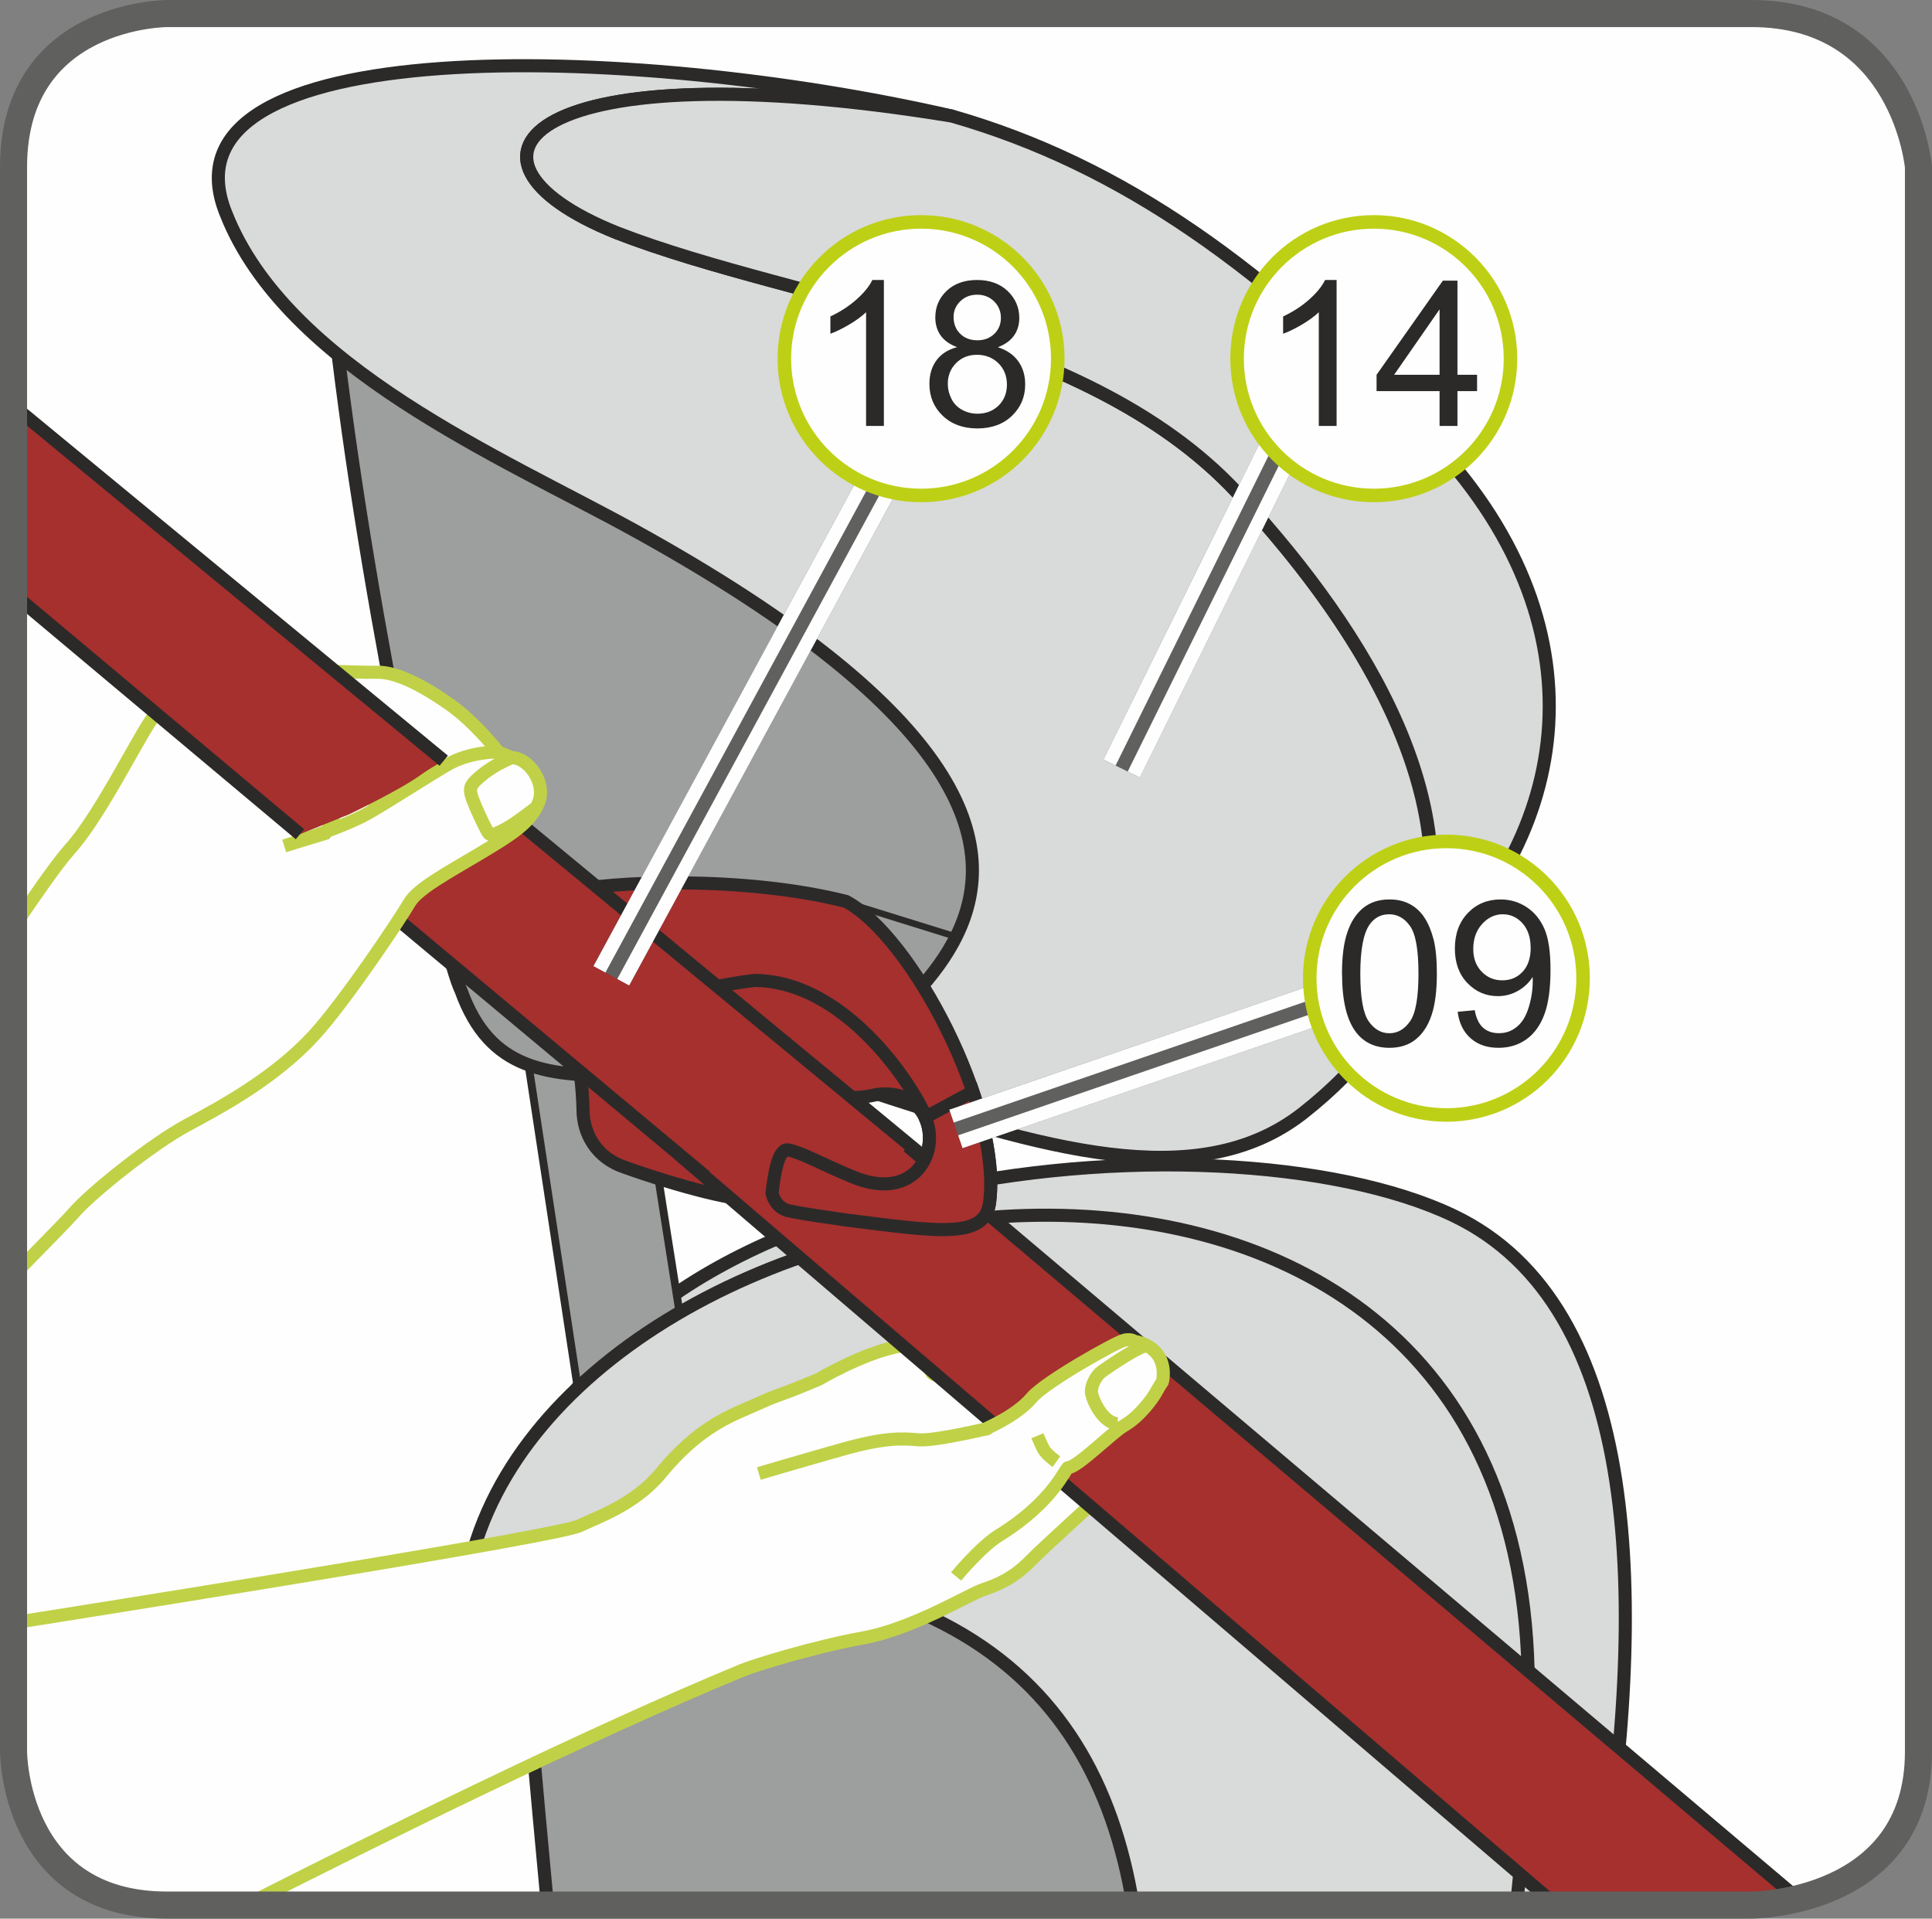 <?xml version="1.0" encoding="UTF-8"?>
<!DOCTYPE svg PUBLIC "-//W3C//DTD SVG 1.1//EN" "http://www.w3.org/Graphics/SVG/1.1/DTD/svg11.dtd">
<!-- Creator: CorelDRAW 2017 -->
<svg xmlns="http://www.w3.org/2000/svg" xml:space="preserve" width="25.176mm" height="25mm" version="1.1" style="shape-rendering:geometricPrecision; text-rendering:geometricPrecision; image-rendering:optimizeQuality; fill-rule:evenodd; clip-rule:evenodd"
viewBox="0 0 298.34 296.25"
 xmlns:xlink="http://www.w3.org/1999/xlink">
 <rect x="0" y="0" width="298.34" height="296.25" fill="#808080" stroke="none"/>
 <defs>
  <style type="text/css">
   <![CDATA[
    .str6 {stroke:#60605F;stroke-width:4.18;stroke-miterlimit:4}
    .str9 {stroke:#BED015;stroke-width:2.09;stroke-miterlimit:2.613}
    .str7 {stroke:#60605F;stroke-width:6.27;stroke-linejoin:bevel;stroke-miterlimit:4}
    .str8 {stroke:#FEFEFE;stroke-width:2.09;stroke-linejoin:bevel;stroke-miterlimit:4}
    .str2 {stroke:#2B2A29;stroke-width:2.02;stroke-miterlimit:10}
    .str0 {stroke:#2B2A29;stroke-width:2.02;stroke-miterlimit:4}
    .str5 {stroke:#C0D147;stroke-width:2.02;stroke-miterlimit:10}
    .str1 {stroke:#2B2A29;stroke-width:1.21;stroke-miterlimit:10}
    .str4 {stroke:#2B2A29;stroke-width:1.01;stroke-linecap:round;stroke-miterlimit:4}
    .str3 {stroke:#2B2A29;stroke-width:2.02;stroke-linecap:round;stroke-miterlimit:4}
    .fil2 {fill:none}
    .fil5 {fill:none;fill-rule:nonzero}
    .fil1 {fill:#D9DADA}
    .fil3 {fill:#9D9E9E}
    .fil6 {fill:#A5302E}
    .fil0 {fill:#FEFEFE;fill-rule:nonzero}
    .fil4 {fill:#9D9E9E;fill-rule:nonzero}
    .fil8 {fill:#2B2A29;fill-rule:nonzero}
    .fil7 {fill:#A5302E;fill-rule:nonzero}
   ]]>
  </style>
 </defs>
 <g id="Слой_x0020_1">
  <path class="fil0" d="M25.79 2.09c0,0 -23.7,0 -23.7,23.7l0 244.67c0,0 0,23.7 23.7,23.7l244.67 0c0,0 25.79,0 25.79,-23.7l0 -244.67c0,0 -2.09,-23.7 -25.79,-23.7l-244.67 0z"/>
  <path class="fil1" d="M246.88 294.16c7.69,-46.74 6.81,-92.52 -22.45,-106.46 -36.37,-17.33 -134.84,-7.5 -143.01,45.6 -1.51,9.8 -1.78,-3.51 15.86,46.49 1.71,4.89 3.39,9.67 5.04,14.37l144.56 0z"/>
  <path class="fil2 str0" d="M246.88 294.16c7.69,-46.74 6.81,-92.52 -22.45,-106.46 -36.37,-17.33 -134.84,-7.5 -143.01,45.6 -1.51,9.8 -1.78,-3.51 15.86,46.49 1.71,4.89 3.39,9.67 5.04,14.37"/>
  <path class="fil3" d="M79.72 239.48c1.46,18.1 3.08,36.24 4.81,54.67l94.33 0c-0.54,-47.65 -20.31,-80.16 -82.64,-73.05 -7.07,0.64 -12.96,17.6 -16.51,18.38z"/>
  <path class="fil2 str0" d="M79.72 239.48c1.46,18.1 3.08,36.24 4.81,54.67m95.22 0c-1.73,-47.65 -22.43,-80.02 -83.53,-73.05 -7.07,0.64 -12.96,17.6 -16.51,18.38"/>
  <path class="fil4" d="M75.88 126.81c0,0 17.67,-6.88 17.67,-0.46 0,6.42 17.67,115.6 17.67,115.6l-19.27 -9.63 -16.06 -105.51z"/>
  <path class="fil5 str1" d="M75.88 126.81c0,0 17.67,-6.88 17.67,-0.46 0,6.42 17.67,115.6 17.67,115.6l-19.27 -9.63 -16.06 -105.51"/>
  <path class="fil3" d="M52.21 54.71c5.15,42.53 16.12,92.45 18.99,98.26 8.85,24.51 34.73,4.76 84.45,16.34 -3.58,-11.18 25.5,-71.59 -55.17,-91.93 -14.72,-3.71 -10.9,-10.89 -48.27,-22.67z"/>
  <path class="fil2 str0" d="M52.21 54.71c5.15,42.53 16.12,92.45 18.99,98.26 8.85,24.51 34.73,4.76 84.45,16.34 -3.58,-11.18 25.5,-71.59 -55.17,-91.93 -14.72,-3.71 -10.9,-10.89 -48.27,-22.67"/>
  <path class="fil1" d="M147 17.92c-49.87,-11.45 -123.48,-13.13 -112.11,15.03 9.32,23.72 42.73,37.72 63.11,48.97 103.94,57.4 17.47,80.12 34.47,86 28.34,9.37 52.38,16.69 68.68,4 37.65,-29.55 14.33,-69.17 -9.05,-94.69 -23.32,-26.36 -68.18,-30.13 -96.9,-41.31 -28.71,-11.56 -13.54,-28.68 51.79,-18.01z"/>
  <path class="fil2 str0" d="M147 17.92c-49.87,-11.45 -123.48,-13.13 -112.11,15.03 9.32,23.72 42.73,37.72 63.11,48.97 103.94,57.4 17.47,80.12 34.47,86 28.34,9.37 52.38,16.69 68.68,4 37.65,-29.55 14.33,-69.17 -9.05,-94.69 -23.32,-26.36 -68.18,-30.13 -96.9,-41.31 -28.71,-11.56 -13.54,-28.68 51.79,-18.01"/>
  <path class="fil1" d="M217.76 151.36c24.54,-20.35 30.97,-53.6 3.78,-82.79 -25.96,-27.34 -48.35,-43.14 -74.54,-50.65 -65.33,-10.67 -80.5,6.45 -51.79,18.01 28.72,11.17 73.59,14.95 96.9,41.3 18.29,20.05 36.69,48.47 25.65,74.13z"/>
  <path class="fil2 str0" d="M217.76 151.36c24.54,-20.35 30.97,-53.6 3.78,-82.79 -25.96,-27.34 -48.35,-43.14 -74.54,-50.65 -65.33,-10.67 -80.5,6.45 -51.79,18.01 28.72,11.17 73.59,14.95 96.9,41.3 18.29,20.05 36.69,48.47 25.65,74.13"/>
  <path class="fil1" d="M72.09 243.63c12.39,-64.82 163.66,-89.97 163.91,16.73 0.05,11.12 -0.59,22.42 -1.81,33.8l-59.23 0c-6.1,-37.5 -33.52,-59.31 -102.87,-50.53z"/>
  <path class="fil2 str2" d="M72.09 243.63c12.39,-64.82 163.66,-89.97 163.91,16.73 0.05,11.12 -0.59,22.42 -1.81,33.8m-59.23 0c-6.1,-37.5 -33.52,-59.31 -102.87,-50.53"/>
  <path class="fil6" d="M87.66 154.72c0.32,2.06 2.22,9.35 2.37,16.64 0,3.65 2.06,7.46 6.5,8.89 7.46,2.69 18.88,5.86 19.98,4.6 1.27,-1.27 3.49,-9.51 2.22,-10.62 -0.8,-0.8 -4.92,-1.59 -6.66,-0.32 -10.46,7.45 -19.35,-9.68 -6.66,-13.47 7.3,-2.23 17.13,11.73 29.98,8.56 12.21,-1.59 10.46,18.71 -3.81,12.68 -4.28,-1.74 -7.61,-3.65 -9.84,-4.12 -1.58,-0.32 -2.21,3.8 -2.53,6.66 0.16,0.79 0.8,2.22 2.38,2.69 2.85,0.64 6.82,1.11 8.72,1.42 14.91,1.9 21.89,3.03 22.52,-2.85 1.75,-14.59 -12.05,-40.9 -22.2,-46.3 -15.71,-3.97 -36.33,-3.17 -43.62,-1.43 -4.13,3.33 -1.43,9.51 0.64,16.97z"/>
  <path class="fil2 str3" d="M87.66 154.72c0.32,2.06 2.22,9.35 2.37,16.64 0,3.65 2.06,7.46 6.5,8.89 7.46,2.69 18.88,5.86 19.98,4.6 1.27,-1.27 3.49,-9.51 2.22,-10.62 -0.8,-0.8 -4.92,-1.59 -6.66,-0.32 -10.46,7.45 -19.35,-9.68 -6.66,-13.47 7.3,-2.23 17.13,11.73 29.98,8.56 12.21,-1.59 10.46,18.71 -3.81,12.68 -4.28,-1.74 -7.61,-3.65 -9.84,-4.12 -1.58,-0.32 -2.21,3.8 -2.53,6.66 0.16,0.79 0.8,2.22 2.38,2.69 2.85,0.64 6.82,1.11 8.72,1.42 14.91,1.9 21.89,3.03 22.52,-2.85 1.75,-14.59 -12.05,-40.9 -22.2,-46.3 -15.71,-3.97 -36.33,-3.17 -43.62,-1.43 -4.13,3.33 -1.43,9.51 0.64,16.97"/>
  <line class="fil2 str4" x1="131.11" y1="139.5" x2="147.45" y2= "144.58" />
  <path class="fil2 str0" d="M143.65 174.86c0.79,-1.59 -10.71,-23.08 -26.81,-23.47 -1.59,-0.05 -12.15,2.07 -6.28,0.95"/>
  <path class="fil0" d="M37.96 294.16c21,-10.67 52.77,-26.37 76.65,-36.25 1.7,-0.71 10.94,-3.6 18.66,-5 7.72,-1.4 16.29,-6.7 18.55,-7.46 2.27,-0.75 4.7,-1.8 7.24,-4.38 2.52,-2.59 12.03,-11.05 16.2,-15.07 4.15,-4.02 -0.38,-10.3 1.78,-13.74 2.15,-3.45 -4.64,-2.35 -5.2,-3.46 -0.55,-1.11 -10.35,-4.38 -12.69,-3.75 -2.35,0.62 -4.58,9.91 -4.58,9.91l-0.02 0.42c0,0 1.21,-4.3 -0.92,-4.73 -2.11,-0.44 -4.42,-0.58 -8.15,1.31 -3.71,1.89 0.42,-5.53 -6.95,-4.03 -5.52,1.13 -12.11,5.05 -12.11,5.05 0,0 -4.01,1.69 -5.8,2.31 -1.79,0.62 -2.38,0.93 -6.66,2.81 -4.27,1.9 -7.96,4.57 -11.95,9.41 -3.99,4.83 -9.92,6.83 -12.52,8.08 -3.15,1.51 -59.25,10.52 -87.39,14.98l0 19.89c0,0 0,23.7 23.7,23.7l0 0 12.17 0z"/>
  <path class="fil5 str5" d="M37.96 294.16c21,-10.67 52.77,-26.37 76.65,-36.25 1.7,-0.71 10.94,-3.6 18.66,-5 7.72,-1.4 16.29,-6.7 18.55,-7.46 2.27,-0.75 4.7,-1.8 7.24,-4.38 2.52,-2.59 12.03,-11.05 16.2,-15.07 4.15,-4.02 -0.38,-10.3 1.78,-13.74 2.15,-3.45 -4.64,-2.35 -5.2,-3.46 -0.55,-1.11 -10.35,-4.38 -12.69,-3.75 -2.35,0.62 -4.58,9.91 -4.58,9.91l-0.02 0.42c0,0 1.21,-4.3 -0.92,-4.73 -2.11,-0.44 -4.42,-0.58 -8.15,1.31 -3.71,1.89 0.42,-5.53 -6.95,-4.03 -5.52,1.13 -12.11,5.05 -12.11,5.05 0,0 -4.01,1.69 -5.8,2.31 -1.79,0.62 -2.38,0.93 -6.66,2.81 -4.27,1.9 -7.96,4.57 -11.95,9.41 -3.99,4.83 -9.92,6.83 -12.52,8.08 -3.15,1.51 -59.25,10.52 -87.39,14.98m149.43 -16.12c0,0 0.05,0.44 1.2,0.54 1.14,0.09 1.79,-0.11 1.79,-0.11m5.92 -3.88c0,0 0.13,-0.45 -0.08,-1.03 -0.21,-0.58 -0.36,-1.27 -0.36,-1.27"/>
  <path class="fil7" d="M140.18 176.97c0.11,-0.03 0.25,-0.07 0.36,-0.1l-67.77 -55.94 -24.02 10.47 58.09 48.5c-0.02,0 -0.04,0.01 -0.06,0.01l133.5 114.26 30.17 0c0,0 3.11,0 7.18,-0.99l-137.46 -116.2z"/>
  <path class="fil5 str0" d="M140.18 176.97c0.11,-0.03 0.25,-0.07 0.36,-0.1l-67.77 -55.94 -24.02 10.47 58.09 48.5c-0.02,0 -0.04,0.01 -0.06,0.01l133.5 114.26m37.35 -0.99l-137.46 -116.2"/>
  <path class="fil0" d="M147.64 243.42c0,0 3.77,-4.58 6.63,-6.35 8.42,-5.19 10.27,-10.44 10.66,-10.45 1.49,-0.07 6.8,-5.44 8.61,-6.48 2.46,-1.4 4.47,-4.24 4.96,-5.14 0.64,-1.15 0.99,-1.64 0.99,-1.64 0,0 0.81,-2.95 -1.36,-4.88 -1.38,-1.24 -3.01,-1.36 -3.01,-1.36 0,0 -0.29,-0.4 -1.45,-0.2 -1.15,0.21 -12.3,6.44 -14.35,8.9 -2.59,3.08 -7.89,5.06 -7.11,4.85 1.89,-0.5 -7.59,1.87 -10.32,1.65 -2.73,-0.24 -5.37,-0.34 -11.74,1.45 -6.35,1.79 -12.97,3.75 -12.97,3.75l30.45 15.89z"/>
  <path class="fil5 str5" d="M147.64 243.42c0,0 3.77,-4.58 6.63,-6.35 8.42,-5.19 10.27,-10.44 10.66,-10.45 1.49,-0.07 6.8,-5.44 8.61,-6.48 2.46,-1.4 4.47,-4.24 4.96,-5.14 0.64,-1.15 0.99,-1.64 0.99,-1.64 0,0 0.81,-2.95 -1.36,-4.88 -1.38,-1.24 -3.01,-1.36 -3.01,-1.36 0,0 -0.29,-0.4 -1.45,-0.2 -1.15,0.21 -12.3,6.44 -14.35,8.9 -2.59,3.08 -7.89,5.06 -7.11,4.85 1.89,-0.5 -7.59,1.87 -10.32,1.65 -2.73,-0.24 -5.37,-0.34 -11.74,1.45 -6.35,1.79 -12.97,3.75 -12.97,3.75m55.4 -7.68c-2.22,-0.11 -3.77,-3.46 -4.01,-4.64 -0.22,-1.17 0.73,-2.82 1.47,-3.35 0.72,-0.55 5.95,-4.17 7.2,-4.08m-14.11 17.92c0,0 -1.58,-1.13 -1.99,-1.93 -0.41,-0.8 -0.95,-2.07 -0.95,-2.07"/>
  <path class="fil0" d="M2.09 143.13c3.41,-4.98 6.54,-9.58 8.83,-12.16 5.15,-5.82 11.42,-19.28 13.3,-20.91 1.89,-1.62 4.28,-2.29 4.28,-2.29 0,0 3.17,-3.23 6.05,-4.15 2.88,-0.92 7.48,-0.33 7.48,-0.33 0,0 13.19,0.59 16.2,0.51 3.03,-0.09 7.31,2.21 11.26,5 3.94,2.79 7.44,7.3 7.44,7.3l2.07 0.89c2.6,-0.02 5.28,3.84 4.24,6.73 -1.16,3.26 -4.24,5.13 -9.11,8.05 -4.87,2.91 -9.65,5.44 -10.92,7.65 -1.26,2.21 -9.89,15.17 -14.76,20.48 -6.07,6.59 -14.31,11.03 -19.55,13.83 -5.24,2.81 -14.93,10.45 -17.73,13.79 -0.5,0.59 -3.88,4.07 -9.09,9.37l0 -53.74z"/>
  <path class="fil5 str5" d="M2.09 143.13c3.41,-4.98 6.54,-9.58 8.83,-12.16 5.15,-5.82 11.42,-19.28 13.3,-20.91 1.89,-1.62 4.28,-2.29 4.28,-2.29 0,0 3.17,-3.23 6.05,-4.15 2.88,-0.92 7.48,-0.33 7.48,-0.33 0,0 13.19,0.59 16.2,0.51 3.03,-0.09 7.31,2.21 11.26,5 3.94,2.79 7.44,7.3 7.44,7.3l2.07 0.89c2.6,-0.02 5.28,3.84 4.24,6.73 -1.16,3.26 -4.24,5.13 -9.11,8.05 -4.87,2.91 -9.65,5.44 -10.92,7.65 -1.26,2.21 -9.89,15.17 -14.76,20.48 -6.07,6.59 -14.31,11.03 -19.55,13.83 -5.24,2.81 -14.93,10.45 -17.73,13.79 -0.5,0.59 -3.88,4.07 -9.09,9.37m26.41 -89.1l-1.8 2.97m50.24 5.35c0,0 -4.34,-0.1 -7.89,1.99 -3.54,2.08 -8.23,5.16 -12.07,7.39 -3.83,2.25 -13.08,5.13 -13.08,5.13l6.34 -1.94c0,0 1.51,-2.3 1.64,-4.36 0.05,-0.73 -0.47,-3.67 -0.47,-3.67 0,0 1.17,-0.25 2.62,-1.03 1.45,-0.78 2.67,-1.62 2.67,-1.62 0,0 2.01,-0.95 2.87,-2.5 1.57,-2.87 2.22,-2.77 2.22,-2.77l3.87 7.38m-8.95 -2.1c0,0 0.84,-1.57 0.65,-2.96 -0.19,-1.39 -0.66,-2.63 -0.66,-2.63m-5.28 8.24c0,0 -0.19,-1.39 -0.65,-2.26 -0.47,-0.87 -1.8,-3.7 -1.8,-3.7m13.41 3.44c0,0 0.15,-0.08 1.01,-0.55m19.57 6.98c0,0 -1.58,1.22 -3.02,2.24 -1.44,1.02 -4,2.51 -4.46,1.89 -0.46,-0.63 -2.39,-4.69 -2.72,-6 -0.33,-1.31 0.2,-1.78 1.63,-2.99 2.06,-1.72 4.34,-2.57 4.63,-2.72m-26.16 6.83c0,0 1.26,-0.15 1.81,-0.23 0.56,-0.08 1.72,-0.41 2.67,-0.31 0.95,0.09 2.2,0.62 2.2,0.62"/>
  <path class="fil6" d="M142.85 172.55c2.39,5.09 -1.52,13.24 -11.26,9.13 -4.28,-1.74 -7.61,-3.65 -9.84,-4.12 -1.58,-0.32 -2.21,3.8 -2.53,6.66 0.16,0.79 0.8,2.22 2.38,2.69 2.85,0.64 6.82,1.11 8.72,1.42 14.91,1.9 21.89,3.03 22.52,-2.85 0.57,-4.78 -0.52,-10.8 -2.6,-16.94l-7.39 4.01z"/>
  <path class="fil2 str3" d="M142.85 172.55c2.39,5.09 -1.52,13.24 -11.26,9.13 -4.28,-1.74 -7.61,-3.65 -9.84,-4.12 -1.58,-0.32 -2.21,3.8 -2.53,6.66 0.16,0.79 0.8,2.22 2.38,2.69 2.85,0.64 6.82,1.11 8.72,1.42 14.91,1.9 21.89,3.03 22.52,-2.85 0.57,-4.78 -0.52,-10.8 -2.6,-16.94l-7.39 4.01"/>
  <path class="fil7" d="M68.52 117.45l-66.43 -54.75 0 24.98 0.87 4.77 43.36 36.36 7.6 -3.08c0,0 7.82,-3.74 11,-6.05l0 0c1,-0.73 2.3,-1.5 3.6,-2.22z"/>
  <path class="fil5 str0" d="M68.52 117.45l-66.43 -54.75m0.87 29.75l43.36 36.36"/>
  <path class="fil5 str6" d="M25.79 2.09c0,0 -23.7,0 -23.7,23.7l0 244.67c0,0 0,23.7 23.7,23.7l244.67 0c0,0 25.79,0 25.79,-23.7l0 -244.67c0,0 -2.09,-23.7 -25.79,-23.7l-244.67 0z"/>
  <line class="fil5 str7" x1="94.4" y1="150.66" x2="140.81" y2= "65.02" />
  <line class="fil5 str8" x1="92.57" y1="149.67" x2="138.97" y2= "64.03" />
  <line class="fil5 str8" x1="96.24" y1="151.66" x2="142.64" y2= "66.02" />
  <path class="fil0" d="M163.34 55.38c0,11.66 -9.44,21.12 -21.1,21.12 -11.66,0 -21.12,-9.46 -21.12,-21.12 0,-11.65 9.46,-21.12 21.12,-21.12 11.66,0 21.1,9.46 21.1,21.12z"/>
  <path class="fil5 str9" d="M163.34 55.38c0,11.66 -9.44,21.12 -21.1,21.12 -11.66,0 -21.12,-9.46 -21.12,-21.12 0,-11.65 9.46,-21.12 21.12,-21.12 11.66,0 21.1,9.46 21.1,21.12z"/>
  <path class="fil8" d="M136.5 65.77l-2.76 0 0 -17.56c-0.67,0.63 -1.53,1.27 -2.6,1.9 -1.07,0.63 -2.04,1.11 -2.91,1.42l0 -2.67c1.54,-0.72 2.89,-1.6 4.04,-2.63 1.16,-1.03 1.97,-2.03 2.44,-3l1.78 0 0 22.54zm11.3 -12.17c-1.15,-0.42 -1.99,-1.02 -2.54,-1.8 -0.55,-0.77 -0.83,-1.71 -0.83,-2.78 0,-1.64 0.59,-3.01 1.76,-4.12 1.17,-1.11 2.74,-1.67 4.68,-1.67 1.96,0 3.54,0.57 4.74,1.71 1.19,1.15 1.79,2.53 1.79,4.16 0,1.04 -0.28,1.95 -0.82,2.72 -0.55,0.77 -1.38,1.37 -2.49,1.79 1.38,0.44 2.43,1.16 3.15,2.17 0.72,1 1.07,2.19 1.07,3.58 0,1.92 -0.68,3.53 -2.03,4.83 -1.36,1.31 -3.15,1.96 -5.36,1.96 -2.21,0 -4,-0.66 -5.36,-1.97 -1.36,-1.31 -2.04,-2.94 -2.04,-4.9 0,-1.47 0.37,-2.68 1.11,-3.67 0.74,-0.99 1.8,-1.65 3.16,-2.01zm-0.55 -4.67c0,1.06 0.34,1.93 1.02,2.6 0.68,0.68 1.57,1.01 2.67,1.01 1.06,0 1.93,-0.34 2.61,-1 0.68,-0.67 1.01,-1.49 1.01,-2.46 0,-1 -0.35,-1.86 -1.05,-2.55 -0.7,-0.68 -1.57,-1.03 -2.61,-1.03 -1.05,0 -1.92,0.34 -2.61,1.01 -0.69,0.68 -1.04,1.48 -1.04,2.42zm-0.89 10.36c0,0.79 0.19,1.55 0.56,2.28 0.36,0.74 0.92,1.31 1.65,1.71 0.74,0.4 1.53,0.6 2.37,0.6 1.32,0 2.41,-0.43 3.27,-1.27 0.85,-0.84 1.28,-1.92 1.28,-3.23 0,-1.32 -0.44,-2.43 -1.32,-3.3 -0.88,-0.86 -1.99,-1.3 -3.31,-1.3 -1.3,0 -2.37,0.43 -3.22,1.28 -0.85,0.86 -1.28,1.93 -1.28,3.22z"/>
  <line class="fil5 str7" x1="222.84" y1="148.46" x2="147.62" y2= "174.31" />
  <line class="fil5 str8" x1="223.52" y1="150.44" x2="148.3" y2= "176.29" />
  <line class="fil5 str8" x1="222.16" y1="146.48" x2="146.94" y2= "172.34" />
  <path class="fil0" d="M244.46 151.04c0,11.66 -9.44,21.12 -21.1,21.12 -11.66,0 -21.11,-9.46 -21.11,-21.12 0,-11.65 9.46,-21.12 21.11,-21.12 11.66,0 21.1,9.46 21.1,21.12z"/>
  <path class="fil5 str9" d="M244.46 151.04c0,11.66 -9.44,21.12 -21.1,21.12 -11.66,0 -21.11,-9.46 -21.11,-21.12 0,-11.65 9.46,-21.12 21.11,-21.12 11.66,0 21.1,9.46 21.1,21.12z"/>
  <path class="fil8" d="M207.23 150.36c0,-2.66 0.27,-4.79 0.83,-6.41 0.54,-1.62 1.36,-2.87 2.44,-3.75 1.08,-0.88 2.43,-1.32 4.06,-1.32 1.2,0 2.26,0.24 3.17,0.73 0.91,0.49 1.65,1.18 2.25,2.1 0.59,0.92 1.05,2.03 1.39,3.33 0.34,1.32 0.51,3.08 0.51,5.31 0,2.63 -0.27,4.75 -0.81,6.37 -0.54,1.62 -1.35,2.87 -2.43,3.75 -1.07,0.88 -2.44,1.32 -4.08,1.32 -2.16,0 -3.87,-0.77 -5.1,-2.33 -1.48,-1.87 -2.22,-4.91 -2.22,-9.12zm2.83 0c0,3.68 0.44,6.13 1.3,7.35 0.86,1.22 1.92,1.83 3.19,1.83 1.26,0 2.33,-0.61 3.19,-1.84 0.86,-1.22 1.3,-3.67 1.3,-7.34 0,-3.7 -0.43,-6.15 -1.3,-7.37 -0.86,-1.22 -1.94,-1.82 -3.23,-1.82 -1.26,0 -2.28,0.53 -3.03,1.61 -0.95,1.37 -1.42,3.89 -1.42,7.58zm15.02 5.87l2.65 -0.25c0.22,1.25 0.66,2.15 1.29,2.71 0.63,0.56 1.44,0.84 2.44,0.84 0.84,0 1.58,-0.2 2.22,-0.59 0.64,-0.38 1.16,-0.91 1.57,-1.55 0.41,-0.65 0.76,-1.52 1.03,-2.62 0.28,-1.1 0.41,-2.22 0.41,-3.37 0,-0.12 -0.01,-0.3 -0.02,-0.55 -0.55,0.88 -1.31,1.6 -2.26,2.14 -0.95,0.54 -1.99,0.82 -3.1,0.82 -1.86,0 -3.43,-0.68 -4.72,-2.03 -1.29,-1.34 -1.93,-3.12 -1.93,-5.32 0,-2.28 0.68,-4.11 2.02,-5.5 1.34,-1.39 3.02,-2.08 5.05,-2.08 1.46,0 2.79,0.39 4,1.18 1.21,0.79 2.12,1.91 2.76,3.36 0.63,1.46 0.94,3.56 0.94,6.32 0,2.87 -0.31,5.15 -0.93,6.84 -0.62,1.7 -1.55,3 -2.77,3.88 -1.24,0.89 -2.68,1.33 -4.33,1.33 -1.76,0 -3.19,-0.49 -4.3,-1.47 -1.11,-0.97 -1.79,-2.34 -2.01,-4.11zm11.28 -9.9c0,-1.58 -0.42,-2.83 -1.26,-3.77 -0.84,-0.93 -1.86,-1.39 -3.04,-1.39 -1.22,0 -2.28,0.5 -3.19,1.5 -0.91,1 -1.37,2.29 -1.37,3.88 0,1.43 0.44,2.6 1.3,3.48 0.86,0.9 1.92,1.34 3.19,1.34 1.27,0 2.32,-0.44 3.15,-1.34 0.82,-0.89 1.23,-2.12 1.23,-3.71z"/>
  <line class="fil5 str7" x1="173.2" y1="118.67" x2="208.76" y2= "46.66" />
  <line class="fil5 str8" x1="171.33" y1="117.74" x2="206.89" y2= "45.73" />
  <line class="fil5 str8" x1="175.08" y1="119.59" x2="210.64" y2= "47.59" />
  <path class="fil0" d="M233.25 55.38c0,11.66 -9.44,21.12 -21.1,21.12 -11.66,0 -21.12,-9.46 -21.12,-21.12 0,-11.65 9.46,-21.12 21.12,-21.12 11.66,0 21.1,9.46 21.1,21.12z"/>
  <path class="fil5 str9" d="M233.25 55.38c0,11.66 -9.44,21.12 -21.1,21.12 -11.66,0 -21.12,-9.46 -21.12,-21.12 0,-11.65 9.46,-21.12 21.12,-21.12 11.66,0 21.1,9.46 21.1,21.12z"/>
  <path class="fil8" d="M206.41 65.77l-2.76 0 0 -17.56c-0.67,0.63 -1.53,1.27 -2.6,1.9 -1.07,0.63 -2.04,1.11 -2.91,1.42l0 -2.67c1.54,-0.72 2.89,-1.6 4.04,-2.63 1.16,-1.03 1.97,-2.03 2.44,-3l1.78 0 0 22.54zm15.89 0l0 -5.38 -9.73 0 0 -2.52 10.24 -14.54 2.25 0 0 14.54 3.03 0 0 2.52 -3.03 0 0 5.38 -2.76 0zm0 -7.9l0 -10.11 -7.02 10.11 7.02 0z"/>
 </g>
</svg>
